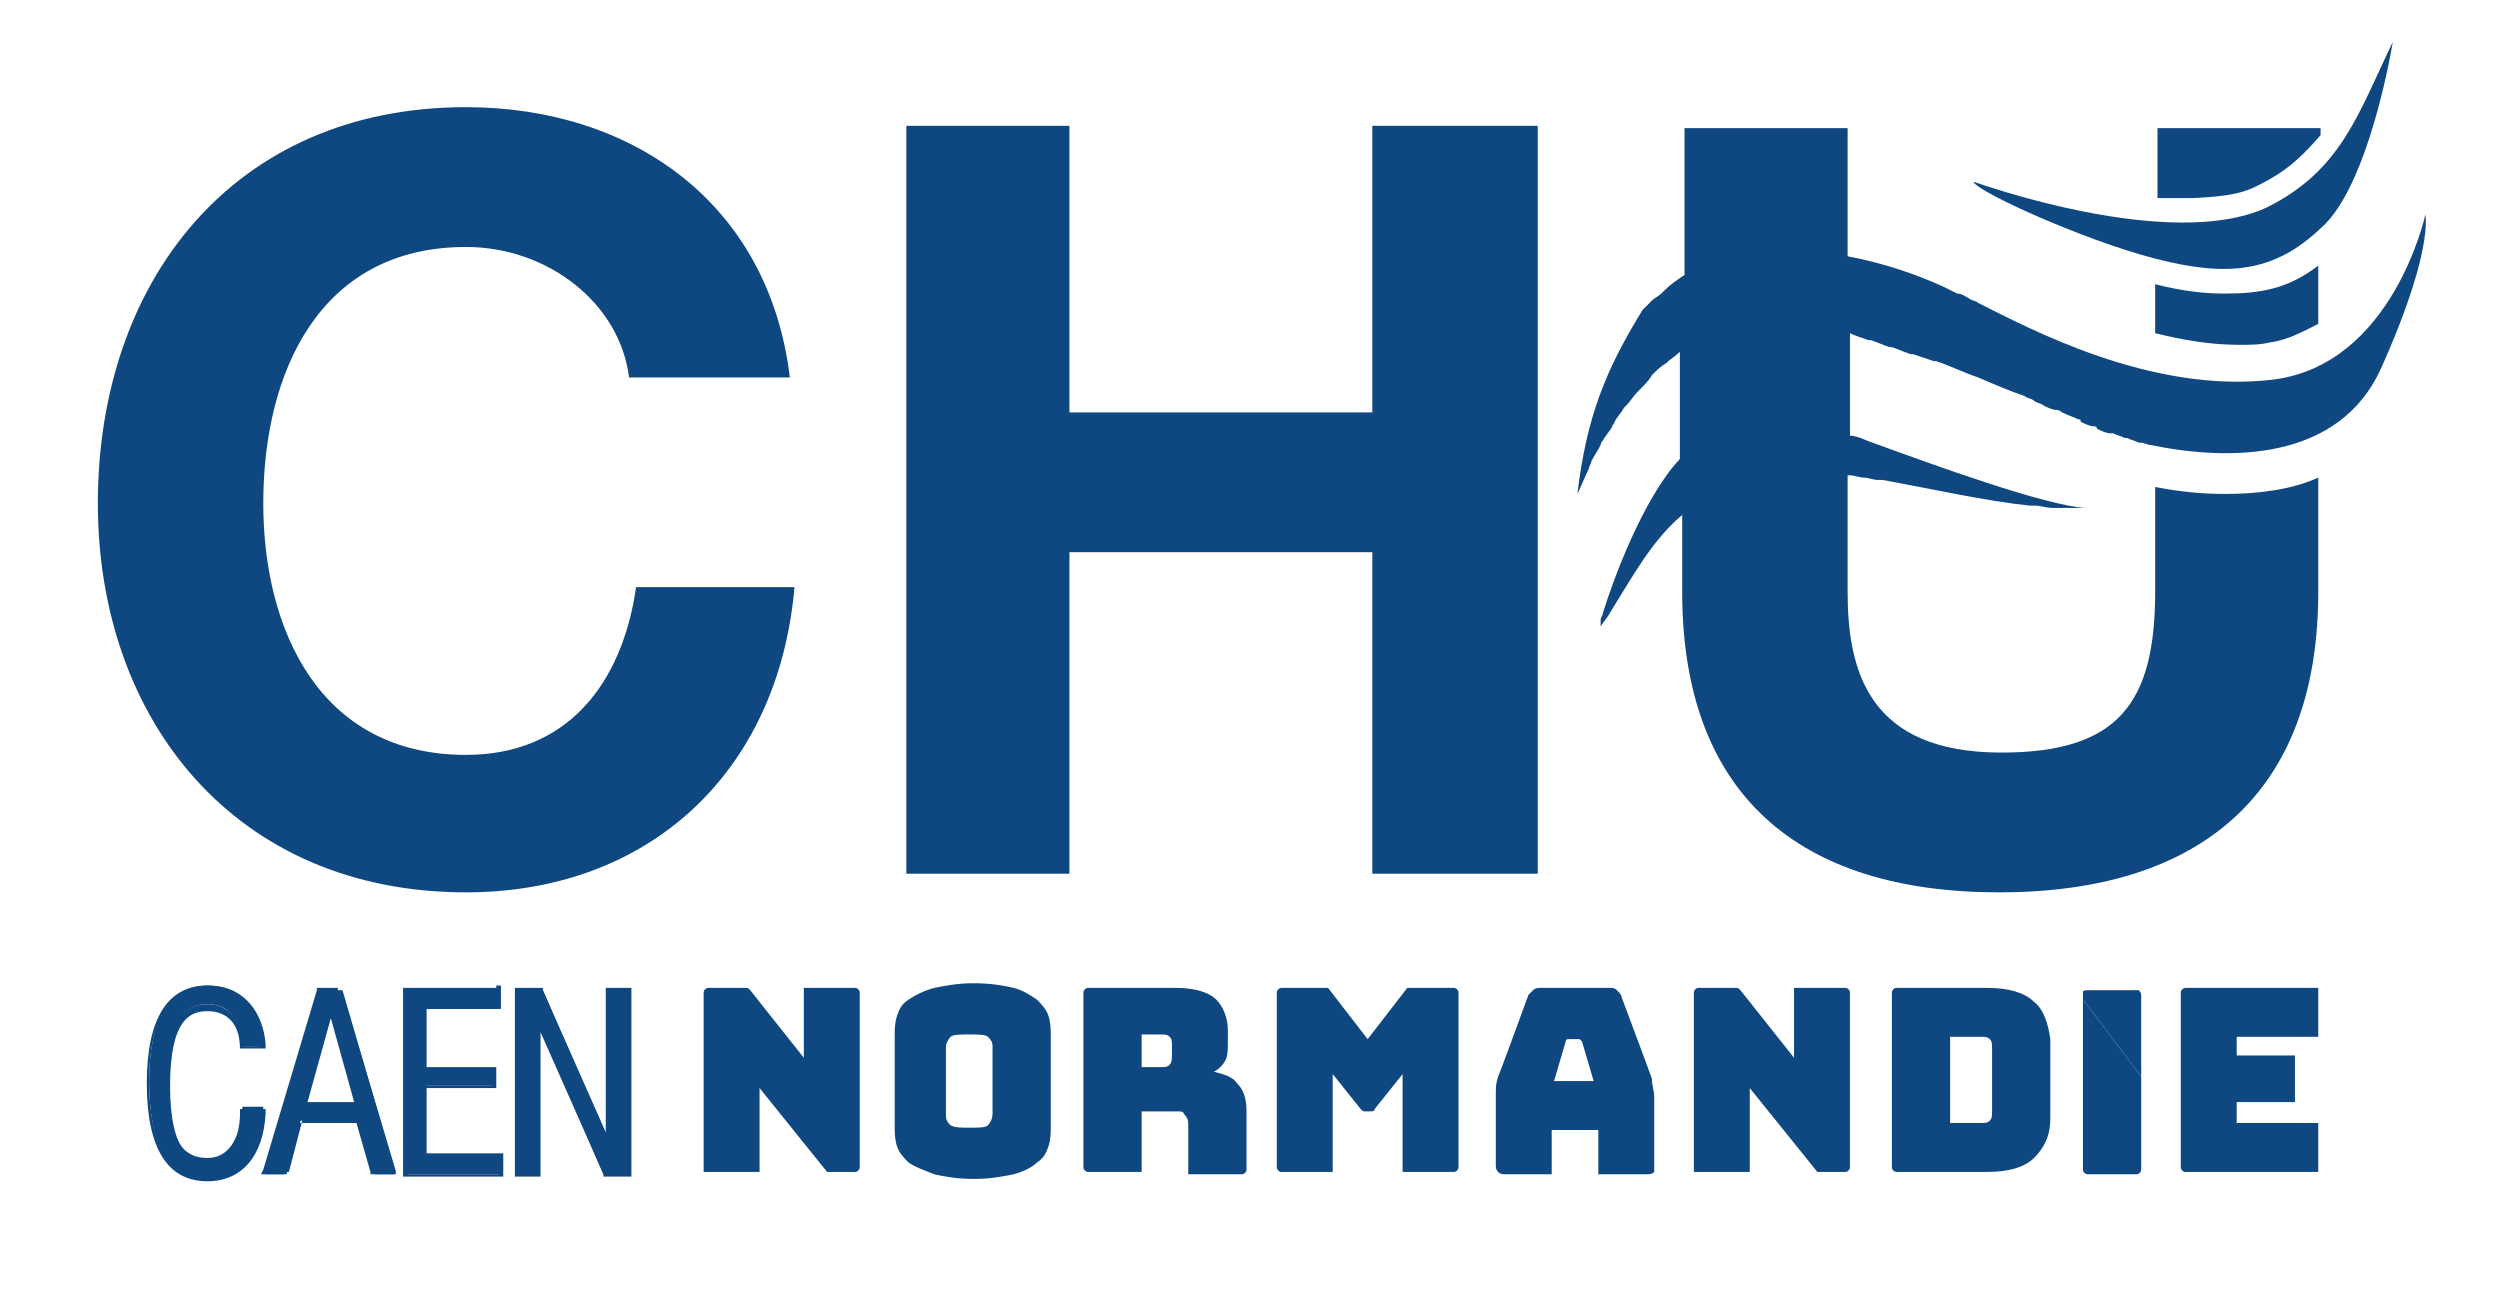 <svg xmlns="http://www.w3.org/2000/svg" xmlns:xlink="http://www.w3.org/1999/xlink" id="Calque_1" x="0px" y="0px" viewBox="0 0 107.3 56.2" style="enable-background:new 0 0 107.3 56.2;" xml:space="preserve"> <style type="text/css"> .st0{fill:#0F4881;} </style> <g> <path class="st0" d="M27,16.2c-0.4-3.2-3.5-5.6-7-5.6c-6.3,0-8.7,5.4-8.7,11c0,5.4,2.4,10.8,8.7,10.8c4.3,0,6.7-3,7.3-7.2h6.8 c-0.7,8-6.3,13.1-14.1,13.1c-9.9,0-15.8-7.4-15.8-16.7c0-9.5,5.8-17,15.8-17c7.1,0,13,4.1,13.9,11.6H27z"></path> </g> <polygon class="st0" points="38.9,5.4 45.9,5.4 45.9,17.7 58.9,17.7 58.9,5.4 66,5.4 66,37.5 58.9,37.5 58.9,23.7 45.9,23.7 45.9,37.5 38.9,37.5 "></polygon> <g> <path class="st0" d="M104.1,9.2c0,0-1.4,6.5-6.6,7.1c-5.2,0.6-10.4-2.2-12.6-3.3c-0.1-0.1-0.3-0.1-0.4-0.2c0,0,0,0,0,0 c-0.2-0.1-0.3-0.2-0.5-0.2c0,0,0,0,0,0c-0.2-0.1-0.4-0.2-0.6-0.3c0,0,0,0,0,0c-1.1-0.5-2.5-1-4.1-1.3c0,0,0,0,0,0V5.5h-7v6.3h0 c-0.3,0.2-0.6,0.4-0.9,0.7c0,0,0,0-0.1,0.1c-0.1,0.1-0.3,0.2-0.4,0.3c-0.1,0.1-0.3,0.3-0.4,0.4c-1.6,2.6-2.4,4.6-2.8,7.9 c0.2-0.4,0.3-0.7,0.5-1.1c0-0.1,0.1-0.2,0.1-0.3c0.1-0.2,0.3-0.5,0.4-0.7c0-0.1,0.1-0.2,0.1-0.2c0.1-0.2,0.3-0.4,0.4-0.6 c0-0.1,0.1-0.1,0.1-0.2c0.1-0.2,0.3-0.4,0.4-0.6c0,0,0.1-0.1,0.1-0.1c0.2-0.2,0.3-0.4,0.5-0.6c0,0,0,0,0.1-0.1 c0.2-0.2,0.4-0.4,0.5-0.6c0,0,0,0,0,0c0.2-0.2,0.4-0.4,0.6-0.5c0,0,0,0,0,0c0.2-0.2,0.4-0.3,0.6-0.5v4.6h0 c-1.6,1.7-2.9,5.3-3.3,6.6c0,0,0,0,0,0c0,0.1-0.1,0.2-0.1,0.3c0,0,0,0,0,0c0,0.1,0,0.1,0,0.2c0,0,0,0,0,0c0,0,0,0.1,0,0.1 c0.1-0.2,0.3-0.4,0.4-0.6c1-1.6,1.8-3.1,3.1-4.2v3.3c0,8.7,5,12.9,13.6,12.9c8.6,0,13.7-4.2,13.7-12.9l0-4.9 c-1.1,0.5-2.5,0.7-4,0.7c0,0,0,0,0,0c-1,0-2-0.1-3-0.3v4.5c0,4.8-1.6,6.9-6.6,6.9c-5.7,0-6.6-3.5-6.6-6.9v-5c0,0,0.1,0,0.1,0 c0.2,0,0.4,0.1,0.6,0.1c0.2,0,0.4,0.1,0.6,0.1c0.1,0,0.1,0,0.2,0c2.2,0.4,4.4,0.9,6.3,1.1c0.1,0,0.1,0,0.2,0c0.3,0,0.5,0.1,0.8,0.1 c0,0,0,0,0,0c0.2,0,0.4,0,0.6,0c0.1,0,0.1,0,0.2,0c0.2,0,0.4,0,0.6,0c-1.7-0.1-6.4-1.8-9.4-2.9c-0.2-0.1-0.5-0.2-0.7-0.2v-4.4 c0.2,0.1,0.5,0.2,0.8,0.3c0,0,0.1,0,0.1,0c0.3,0.1,0.5,0.2,0.8,0.3c0,0,0,0,0.1,0c0.3,0.1,0.5,0.2,0.8,0.3c0,0,0.1,0,0.1,0 c0.3,0.1,0.6,0.2,0.9,0.3c0,0,0,0,0.1,0c0.6,0.2,1.2,0.5,1.8,0.7c0,0,0,0,0,0c0.7,0.3,1.4,0.6,2,0.8c0.1,0.1,0.3,0.1,0.4,0.2 c0.1,0.1,0.3,0.1,0.4,0.2c0.2,0.1,0.4,0.2,0.6,0.2c0.1,0,0.2,0.1,0.2,0.1c0.2,0.1,0.5,0.2,0.7,0.3c0.1,0,0.1,0,0.1,0.1 c0.2,0.1,0.4,0.2,0.6,0.2c0,0,0.1,0,0.1,0.1c0.2,0.1,0.4,0.2,0.6,0.2c0,0,0.1,0,0.1,0c0.2,0.1,0.3,0.1,0.5,0.2c0,0,0.1,0,0.1,0 c0.2,0.1,0.3,0.1,0.5,0.2c0,0,0.1,0,0.1,0c0.1,0,0.3,0.1,0.4,0.1c3.4,0.7,8.1,0.7,9.9-3.3C103.9,12,104.2,10,104.1,9.2"></path> <path class="st0" d="M94.2,8.5c1.9-0.1,2.3-0.3,3.2-0.8c0.9-0.5,1.5-1.1,2.2-1.9V5.5h-7v3c0.4,0,0.8,0,1.3,0 C93.7,8.5,94.2,8.5,94.2,8.5"></path> <path class="st0" d="M92.5,12.2v2.1c1.2,0.3,2.4,0.5,3.6,0.5c0.5,0,0.9,0,1.3-0.1c0.8-0.1,1.5-0.5,2.1-0.8c0,0,0-2.5,0-2.5 c-1.3,1-2.5,1.2-4,1.2C94.6,12.6,93.7,12.5,92.5,12.2"></path> <path class="st0" d="M92.5,11.1c3.1,0.8,5.1,0.6,7.1-1.3c2.1-1.8,3.1-8,3.1-8c-1.5,3.1-2.2,5.5-5.4,7.1c-3.2,1.5-9.1,0.1-12.6-1.1 C84.8,8.2,89.4,10.3,92.5,11.1"></path> <path class="st0" d="M8.9,50.5c-1.7,0-2.5-1.4-2.5-4.1c0-2.7,0.9-4.1,2.5-4.1c1.7,0,2.3,1.3,2.3,2.5v0.1h-0.9v-0.1 c0-1.1-0.5-1.7-1.4-1.7c-1.2,0-1.7,1.1-1.7,3.3c0,2.3,0.5,3.3,1.7,3.3c0.9,0,1.4-0.8,1.5-2.1l0-0.1h0.9l0,0.1 C11.1,49.5,10.3,50.5,8.9,50.5"></path> <path class="st0" d="M8.9,42.3c-1.7,0-2.6,1.4-2.6,4.2c0,2.8,0.9,4.2,2.6,4.2c1.5,0,2.4-1.1,2.5-2.9l0-0.2h-0.2h-0.7h-0.2l0,0.2 c0,0.8-0.3,2-1.4,2c-0.7,0-1.6-0.3-1.6-3.2c0-2.9,0.9-3.2,1.6-3.2c0.9,0,1.4,0.6,1.4,1.6V45h0.2h0.7h0.2v-0.2 C11.3,43.6,10.6,42.3,8.9,42.3 M8.9,42.5c1.6,0,2.2,1.1,2.2,2.4h-0.7c0-1-0.5-1.8-1.5-1.8c-1.1,0-1.8,0.9-1.8,3.4 c0,2.5,0.7,3.4,1.8,3.4c1,0,1.5-0.8,1.6-2.2h0.7c-0.1,1.8-0.9,2.7-2.3,2.7c-1.6,0-2.5-1.2-2.5-4C6.4,43.7,7.3,42.5,8.9,42.5"></path> </g> <path class="st0" d="M14.2,43.4l1.1,4h-2.2L14.2,43.4z M13.7,42.5l-2.3,7.9h0.9l0.6-2.3h2.6l0.6,2.3H17l-2.3-7.9H13.7z"></path> <path class="st0" d="M14.2,43.7l1,3.6h-2L14.2,43.7z M14.2,43.1L13,47.5h2.4L14.2,43.1L14.2,43.1z M13.8,42.6h0.9l2.3,7.7h-0.7 l-0.6-2.3h-2.7l-0.6,2.3h-0.7L13.8,42.6z M14.6,42.4h-0.9h-0.1l0,0.1l-2.3,7.7l-0.1,0.2h0.2h0.7h0.1l0-0.1l0.6-2.1h2.5l0.6,2.1 l0,0.1h0.1h0.7h0.2l-0.1-0.2l-2.3-7.7l0-0.1H14.6z"></path> <polygon class="st0" points="17.4,42.5 17.4,50.4 21.5,50.4 21.5,49.6 18.3,49.6 18.3,46.6 21.2,46.6 21.2,45.9 18.3,45.9 18.3,43.3 21.4,43.3 21.4,42.5 "></polygon> <path class="st0" d="M17.5,42.6h3.8v0.6h-3.1V46h2.9v0.6h-2.9v3.2h3.2v0.6h-3.9V42.6z M21.3,42.4h-3.8h-0.2v0.2v7.7v0.2h0.2h3.9h0.2 v-0.2v-0.6v-0.2h-0.2h-3.1v-2.8h2.8h0.2v-0.2V46v-0.2h-0.2h-2.8v-2.5h3h0.2v-0.2v-0.6v-0.2H21.3z"></path> <polygon class="st0" points="26.1,42.5 26.1,49 23.3,42.5 22.2,42.5 22.2,50.4 23.1,50.4 23.1,43.9 25.9,50.4 27,50.4 27,42.5 "></polygon> <path class="st0" d="M26.2,49.3v-6.7h0.7v7.7H26l-3-6.7h0v6.7h-0.7v-7.7h0.9L26.2,49.3L26.2,49.3z M26.9,42.4h-0.7H26v0.2v6 l-2.7-6.1l0-0.1h-0.1h-0.9h-0.2v0.2v7.7v0.2h0.2H23h0.2v-0.2v-6l2.7,6.1l0,0.1H26h0.9h0.2v-0.2v-7.7v-0.2H26.9z"></path> <g> <path class="st0" d="M91.9,46.2l-2.5-3.3v-0.2c0,0,0-0.1,0-0.1c0-0.1,0.1-0.1,0.2-0.1h2.1c0,0,0.1,0,0.1,0c0,0,0.1,0.1,0.1,0.2 V46.2z"></path> <path class="st0" d="M99.5,44.5H96v0.8h2.5v2H96v0.9l3.5,0v2.1h-5.7c-0.1,0-0.2-0.1-0.2-0.2v-7.5c0-0.1,0.1-0.2,0.2-0.2h5.7V44.5z"></path> <path class="st0" d="M89.4,50.2c0,0.1,0.1,0.2,0.2,0.2h2.1c0.1,0,0.2-0.1,0.2-0.2v-4l-2.5-3.3V50.2z"></path> <path class="st0" d="M62.6,50.1c0,0.1-0.1,0.2-0.2,0.2h-2.2v-4.2L59,47.6c0,0.1-0.1,0.1-0.2,0.1h-0.2c-0.1,0-0.1,0-0.2-0.1 l-1.2-1.5v4.2H55c-0.1,0-0.2-0.1-0.2-0.2v-7.5c0-0.1,0.1-0.2,0.2-0.2l2,0l0,0l1.7,2.2l1.7-2.2l0,0l2,0c0.1,0,0.2,0.1,0.2,0.2V50.1z "></path> <path class="st0" d="M79.4,48.5v1.6c0,0.1-0.1,0.2-0.2,0.2H78l-2.9-3.6v3.6h-2.4v-7.7c0-0.1,0.1-0.2,0.2-0.2h1.6 c0.1,0,0.1,0,0.2,0.1l2.3,2.9v-3h2.2c0.1,0,0.2,0.1,0.2,0.2V48.5z"></path> <path class="st0" d="M36.9,48.5v1.6c0,0.1-0.1,0.2-0.2,0.2h-1.2l-2.9-3.6v3.6h-2.4v-7.7c0-0.1,0.1-0.2,0.2-0.2H32 c0.1,0,0.1,0,0.2,0.1l2.3,2.9v-3h2.2c0.1,0,0.2,0.1,0.2,0.2V48.5z"></path> <path class="st0" d="M85.5,47.7c0,0.2,0,0.3-0.1,0.4c-0.1,0.1-0.2,0.1-0.4,0.1h-1.3l0-3.7h1.3c0.2,0,0.3,0,0.4,0.1 c0.1,0.1,0.1,0.2,0.1,0.4V47.7z M87.3,43c-0.4-0.4-1.1-0.6-2-0.6l-3.9,0c-0.1,0-0.2,0.1-0.2,0.2l0,7.5c0,0.1,0.1,0.2,0.2,0.2l3.9,0 c0.9,0,1.6-0.2,2-0.6c0.4-0.4,0.7-0.9,0.7-1.7v-3.4C87.9,43.9,87.7,43.3,87.3,43"></path> <path class="st0" d="M50.3,45.3c0,0.1,0,0.3-0.1,0.4c-0.1,0.1-0.2,0.1-0.4,0.1H49v-1.4h0.8c0.2,0,0.3,0,0.4,0.1 c0.1,0.1,0.1,0.2,0.1,0.4V45.3z M53.1,46.5c-0.2-0.3-0.6-0.4-1-0.5c0.2-0.1,0.4-0.3,0.5-0.5c0.1-0.2,0.1-0.5,0.1-0.8v-0.5 c0-0.5-0.2-1-0.5-1.3c-0.3-0.3-0.9-0.5-1.7-0.5H49l-2.3,0c-0.1,0-0.2,0.1-0.2,0.2v7.5c0,0.1,0.1,0.2,0.2,0.2H49v-2.6h1.5 c0.2,0,0.3,0,0.3,0.1C51,48,51,48.1,51,48.3l0,2.1h2.3c0.1,0,0.2-0.1,0.2-0.2l0-2.5C53.5,47.2,53.4,46.8,53.1,46.5"></path> <path class="st0" d="M66.7,46.4l0.5-1.7c0-0.1,0.1-0.1,0.1-0.1c0,0,0.1,0,0.1,0h0.3c0,0,0.1,0,0.1,0c0,0,0.1,0.1,0.1,0.1l0.5,1.7 H66.7z M70.9,46.3c-0.1-0.3-1.3-3.5-1.3-3.5c0-0.1-0.1-0.2-0.2-0.3c-0.1-0.1-0.2-0.1-0.3-0.1h-3c-0.1,0-0.2,0-0.3,0.1 c-0.1,0.1-0.1,0.1-0.2,0.2c0,0-1.2,3.3-1.3,3.5c-0.1,0.3-0.1,0.5-0.1,0.8V50c0,0.1,0,0.2,0.1,0.3c0.1,0.1,0.2,0.1,0.3,0.1l2,0 l0-1.9h2l0,1.9l2.1,0c0.1,0,0.2,0,0.3-0.1C71,50.2,71,50.1,71,50v-2.9C71,46.8,70.9,46.6,70.9,46.3"></path> <path class="st0" d="M42.6,47.8L42.6,47.8c0,0.2-0.1,0.4-0.2,0.5c-0.1,0.1-0.4,0.1-0.8,0.1c-0.4,0-0.6,0-0.8-0.1 c-0.1-0.1-0.2-0.2-0.2-0.4v-3c0-0.1,0.1-0.3,0.2-0.4c0.1-0.1,0.4-0.1,0.8-0.1c0.4,0,0.7,0,0.8,0.1c0.1,0.1,0.2,0.2,0.2,0.4V47.8z M45,43.6c-0.1-0.3-0.3-0.5-0.5-0.7c-0.3-0.2-0.6-0.4-1-0.5c-0.4-0.1-1-0.2-1.7-0.2c-0.7,0-1.2,0.1-1.7,0.2 c-0.4,0.1-0.8,0.3-1.1,0.5s-0.4,0.4-0.5,0.7c-0.1,0.3-0.1,0.6-0.1,0.9v3.8c0,0.3,0,0.6,0.1,0.9c0.1,0.3,0.3,0.5,0.5,0.7 c0.3,0.2,0.6,0.3,1.1,0.5c0.4,0.1,1,0.2,1.7,0.2c0.7,0,1.2-0.1,1.7-0.2c0.4-0.1,0.8-0.3,1-0.5c0.3-0.2,0.4-0.4,0.5-0.7 c0.1-0.3,0.1-0.6,0.1-0.9v-3.8C45.1,44.2,45.1,43.9,45,43.6"></path> </g> </svg>